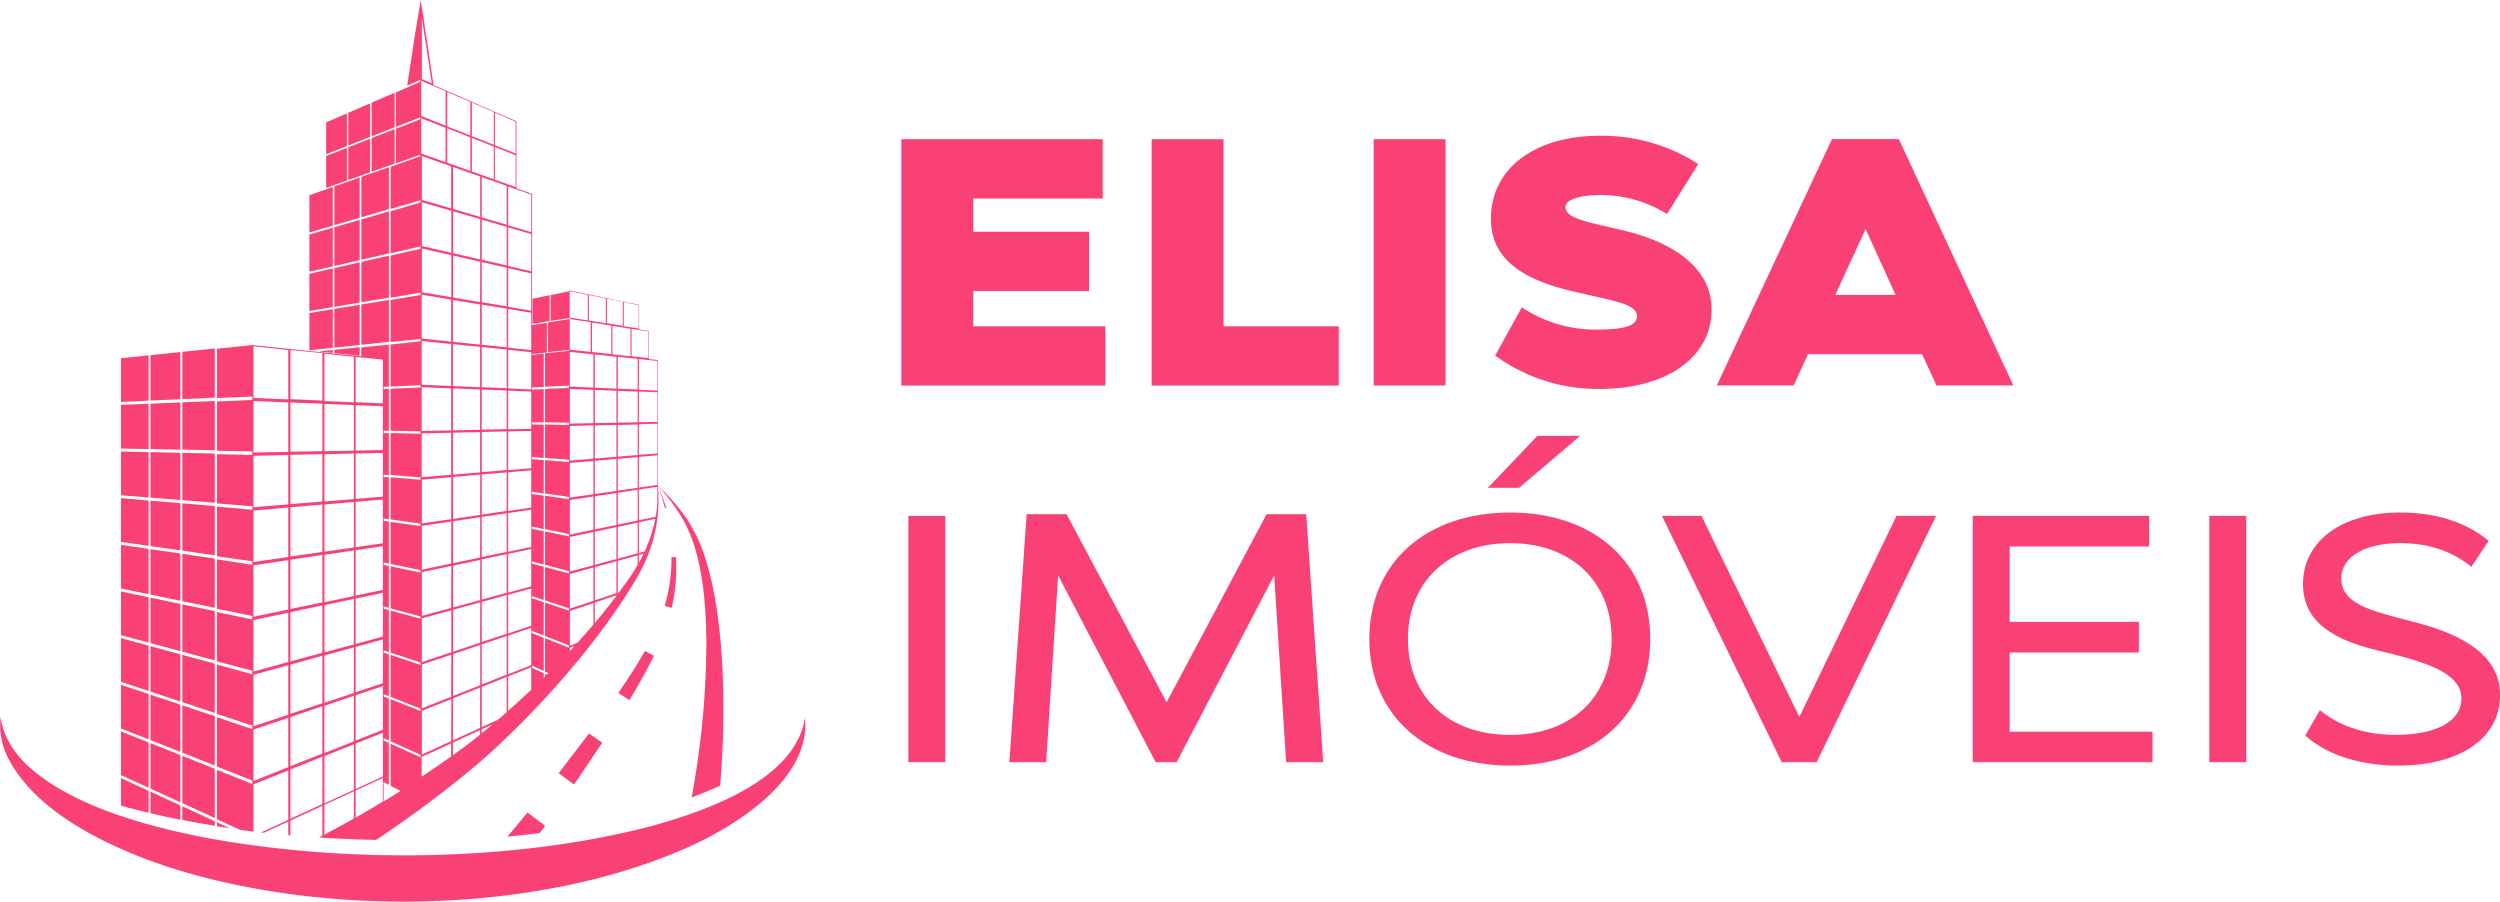 <svg xmlns="http://www.w3.org/2000/svg" viewBox="0 0 800.02 288.52"><g id="Camada_2" data-name="Camada 2"><g id="Camada_1-2" data-name="Camada 1"><path d="M290.68,165.08h11.83V243.9H290.68Z" style="fill:#f94176"/><path d="M411.57,243.9l-3.83-59.76L376.53,243.9h-6.71l-31.21-59.76-3.83,59.76H323l5.54-79.35h12.78l32,60.18,32-60.18H418l5.43,79.35Z" style="fill:#f94176"/><path d="M438.19,204.49c0-24.29,18-40.48,45.06-40.48s44.84,16.19,44.84,40.48S510.09,245,483.25,245,438.19,228.78,438.19,204.49Zm77.54,0c0-18.43-13-30.68-32.49-30.68s-32.7,12.25-32.7,30.68,13,30.68,32.7,30.68S515.73,222.92,515.73,204.49Zm-23.75-65h13.63l-19.49,16.62h-10Z" style="fill:#f94176"/><path d="M531.81,165.08h12.68l31.31,64.33,31.1-64.33h12.68L581.34,243.9H570.16l-38.34-78.82Z" style="fill:#f94176"/><path d="M688.81,234.1v9.8H631.29V165.08h56.46v9.8H643.12V199h41.33v9.8H643.12v25.35h45.69Z" style="fill:#f94176"/><path d="M707,165.08h11.82V243.9H707Z" style="fill:#f94176"/><path d="M737.69,235.38l4.69-8.1c7,5.65,15.55,7.88,24.29,7.88,12.89,0,21-4.37,21-11.61s-8.84-10.87-21.3-14.06l-5.64-1.38c-13.21-3.2-23.75-8.63-23.75-21.2,0-13.74,12.36-22.9,31.1-22.9,11.61,0,21,3.09,28.33,9.05l-5.54,8.31c-6.28-5-13.63-7.56-22.9-7.56-11.29,0-18.75,4.47-18.75,11.29,0,7.35,8,9.91,17.26,12.36l5.65,1.49c13.1,3.3,27.91,9.37,27.91,23.43S786.92,245,767.43,245c-11.61,0-22.58-3.2-29.72-9.59Z" style="fill:#f94176"/><path d="M353.74,104.4v19h-65.3V44.54h64.44v19H311.45V74.15h37.07v19H311.45V104.4Z" style="fill:#f94176"/><path d="M428.4,104.4v19H368.54V44.54h23V104.4H428.4Z" style="fill:#f94176"/><path d="M439.58,44.54h23v78.82h-23Z" style="fill:#f94176"/><path d="M478.45,113.78,487,98.34a42.32,42.32,0,0,0,23.64,7.13c8.74,0,13.21-1.06,13.21-4.26,0-3.52-6-4.69-15-6.71l-4.37-1c-16.19-3.62-27.38-9.91-27.38-23.54,0-15.87,13.85-26.52,34.83-26.52a56.91,56.91,0,0,1,31.53,9.05l-10,16a40,40,0,0,0-21.2-6.07c-6.92,0-11.29,1.49-11.29,3.84,0,3.3,5.86,4.58,13.85,6.39l4.26,1c14.48,3.3,28.65,11.08,28.65,25.35,0,15.34-14.38,25.46-35.79,25.46a55.67,55.67,0,0,1-33.44-10.65Z" style="fill:#f94176"/><path d="M615.11,113.35H578.57l-4.58,10H549.38l36.86-78.82h21.41l36.64,78.82H619.68l-4.58-10Zm-8.52-19L597,73.3l-9.7,21.09Z" style="fill:#f94176"/><polygon points="124.45 53.5 115.64 56.61 115.64 69.51 124.45 66.93 124.45 53.5" style="fill:#f94176"/><path d="M107,113l8.11.85v-2.73l-8.11.83v1Z" style="fill:#f94176"/><polygon points="115.1 97.52 106.99 98.86 106.99 111.25 115.1 110.39 115.1 97.52" style="fill:#f94176"/><polygon points="115.64 110.33 124.45 109.4 124.45 95.98 115.64 97.43 115.64 110.33" style="fill:#f94176"/><polygon points="115.1 83.95 106.99 85.79 106.99 98.18 115.1 96.81 115.1 83.95" style="fill:#f94176"/><polygon points="124.45 81.82 115.64 83.82 115.64 96.72 124.45 95.24 124.45 81.82" style="fill:#f94176"/><polygon points="115.1 70.37 106.99 72.72 106.99 85.11 115.1 83.24 115.1 70.37" style="fill:#f94176"/><polygon points="124.45 67.66 115.64 70.22 115.64 83.12 124.45 81.08 124.45 67.66" style="fill:#f94176"/><polygon points="115.1 56.8 106.99 59.65 106.99 72.04 115.1 69.66 115.1 56.8" style="fill:#f94176"/><polygon points="106.5 59.83 99 62.46 99 74.38 106.5 72.19 106.5 59.83" style="fill:#f94176"/><polygon points="106.5 72.87 99 75.04 99 86.95 106.5 85.22 106.5 72.87" style="fill:#f94176"/><polygon points="106.5 85.9 99 87.61 99 99.52 106.5 98.26 106.5 85.9" style="fill:#f94176"/><polygon points="106.5 98.94 99 100.18 99 112.09 106.5 111.3 106.5 98.94" style="fill:#f94176"/><path d="M106.5,112l-4.53.46,4.53.48Z" style="fill:#f94176"/><polygon points="126.29 29.68 118.9 32.87 118.9 43.62 126.29 40.71 126.29 29.68" style="fill:#f94176"/><polygon points="118.44 33.07 111.44 36.1 111.44 46.56 118.44 43.8 118.44 33.07" style="fill:#f94176"/><polygon points="111.01 36.29 104.37 39.16 104.37 49.35 111.01 46.74 111.01 36.29" style="fill:#f94176"/><polygon points="111.01 47.31 104.37 49.91 104.37 60.11 111.01 57.76 111.01 47.31" style="fill:#f94176"/><polygon points="118.44 44.39 111.44 47.14 111.44 57.6 118.44 55.13 118.44 44.39" style="fill:#f94176"/><polygon points="126.29 41.31 118.9 44.21 118.9 54.96 126.29 52.35 126.29 41.31" style="fill:#f94176"/><polygon points="47.55 113.71 38.71 114.63 38.71 128.62 47.55 128.22 47.55 113.71" style="fill:#f94176"/><polygon points="57.71 112.65 48.14 113.65 48.14 128.19 57.71 127.76 57.71 112.65" style="fill:#f94176"/><polygon points="68.73 111.51 58.34 112.59 58.34 127.73 68.73 127.26 68.73 111.51" style="fill:#f94176"/><polygon points="47.55 129.2 38.71 129.56 38.71 143.55 47.55 143.7 47.55 129.2" style="fill:#f94176"/><polygon points="57.71 128.78 48.14 129.17 48.14 143.71 57.71 143.88 57.71 128.78" style="fill:#f94176"/><polygon points="68.73 128.32 58.34 128.75 58.34 143.89 68.73 144.07 68.73 128.32" style="fill:#f94176"/><polygon points="47.55 144.68 38.71 144.49 38.71 158.48 47.55 159.19 47.55 144.68" style="fill:#f94176"/><polygon points="57.71 144.9 48.14 144.69 48.14 159.23 57.71 160 57.71 144.9" style="fill:#f94176"/><polygon points="68.73 145.13 58.34 144.91 58.34 160.05 68.73 160.89 68.73 145.13" style="fill:#f94176"/><polygon points="47.55 160.16 38.71 159.42 38.71 173.41 47.55 174.67 47.55 160.16" style="fill:#f94176"/><polygon points="57.71 161.02 48.14 160.21 48.14 174.76 57.71 176.12 57.71 161.02" style="fill:#f94176"/><polygon points="68.73 161.95 58.34 161.07 58.34 176.21 68.73 177.7 68.73 161.95" style="fill:#f94176"/><polygon points="47.55 175.65 38.71 174.35 38.71 188.34 47.55 190.16 47.55 175.65" style="fill:#f94176"/><polygon points="57.71 177.14 48.14 175.74 48.14 190.28 57.71 192.25 57.71 177.14" style="fill:#f94176"/><polygon points="68.73 178.76 58.34 177.23 58.34 192.38 68.73 194.51 68.73 178.76" style="fill:#f94176"/><polygon points="47.55 191.13 38.71 189.28 38.71 203.27 47.55 205.64 47.55 191.13" style="fill:#f94176"/><polygon points="57.71 193.26 48.14 191.26 48.14 205.8 57.71 208.37 57.71 193.26" style="fill:#f94176"/><polygon points="68.73 195.58 58.34 193.4 58.34 208.54 68.73 211.33 68.73 195.58" style="fill:#f94176"/><polygon points="47.55 206.62 38.71 204.21 38.71 218.2 47.55 221.12 47.55 206.62" style="fill:#f94176"/><polygon points="57.71 209.38 48.14 206.78 48.14 221.32 57.71 224.49 57.71 209.38" style="fill:#f94176"/><polygon points="68.73 212.39 58.34 209.56 58.34 224.7 68.73 228.14 68.73 212.39" style="fill:#f94176"/><polygon points="47.55 222.1 38.71 219.14 38.71 233.12 47.55 236.61 47.55 222.1" style="fill:#f94176"/><polygon points="57.71 225.51 48.14 222.3 48.14 236.84 57.71 240.61 57.71 225.51" style="fill:#f94176"/><polygon points="68.73 229.2 58.34 225.72 58.34 240.86 68.73 244.96 68.73 229.2" style="fill:#f94176"/><polygon points="47.55 237.59 38.71 234.07 38.71 248.05 47.55 252.09 47.55 237.59" style="fill:#f94176"/><polygon points="57.71 241.63 48.14 237.82 48.14 252.36 57.71 256.73 57.71 241.63" style="fill:#f94176"/><polygon points="68.73 246.02 58.34 241.88 58.34 257.02 68.73 261.77 68.73 246.02" style="fill:#f94176"/><path d="M47.55,260.1v-7L38.71,249v8.77l2.33.7c2.14.57,4.32,1.11,6.51,1.64Z" style="fill:#f94176"/><path d="M57.71,257.75l-9.57-4.41v6.9c3.14.74,6.33,1.44,9.57,2.08Z" style="fill:#f94176"/><path d="M68.73,262.83,58.34,258v4.41q5.13,1,10.39,1.85Z" style="fill:#f94176"/><path d="M81.12,266V251l11.13-4.44v15.81l-8.7,4,.9.11,7.8-3.59v4.37l.68.06v-4.74l10.23-4.71v9.57l-1.1.57q9.12.58,18.31.76,8.75-5.81,17.14-12.1,4.31-3.24,8.5-6.59,2.1-1.68,4.17-3.39c1.38-1.15,2.76-2.27,4.15-3.49,2.72-2.39,5.35-4.83,7.93-7.32s5.11-5,7.61-7.59q7.47-7.72,14.34-16c2.31-2.73,4.5-5.56,6.69-8.37l3.19-4.3c.54-.71,1-1.45,1.55-2.18l1.53-2.2,1.52-2.2,1.45-2.25c1-1.51,1.94-3,2.87-4.52a58.23,58.23,0,0,0,4.74-9.68,47,47,0,0,0,2.59-10.42,47.53,47.53,0,0,0,.17-10.66q0,1.5,0,3v-43.3l-2.88-.3h0l-1.67-.17,1.67.17v-9l-3.1-.49V97.53l-5.1-1L194,95.36l-5.77-1.19-6.16-1.27v.32l-5.86,1.2v8.29l5.86-.94v.34l-6.71,1.06v9.52l6.71-.71v.28l-7.66.8v10.68l7.66-.35v.75l-7.66.32v10.68l7.66.13V136l-7.66-.16v10.68l7.66.61v.75l-7.66-.64v10.68l7.66,1.09v.75l-7.66-1.12v10.68l7.66,1.58v.75l-7.66-1.61v10.68l7.66,2.06v.75l-7.66-2.09v10.68l7.66,2.54v.75l-7.66-2.57v10.68l7.66,3v.75l-7.66-3.05v10.68l1.08.49-.5.5-.58-.27v.85L174,217v-1.53l-3.73-1.72V213l3.73,1.71V204.09l-3.73-1.49v-.7l3.73,1.47V192.72l-3.73-1.25v-.7L174,192V181.36l-3.73-1v-.7l3.73,1V170l-3.73-.78v-.7l3.73.77V158.63l-3.73-.55v-.7l3.73.53V147.26l-3.73-.31v-.7l3.73.3V135.9l-3.73-.08v-.7l3.73.07V124.54l-3.73.15V124l3.73-.17V113.17l-3.73.39v-.26l4.74-.5v-9.5l-4.74.75v-42l-5-1.78V38.78l-7.05-3.07-7.43-3.23-7.85-3.41-4.2-1.83q-2-13.5-4.1-27.24L133,9.83l-2.69,17.55,4.2-1.83v.63l-7.81,3.38V40.61l7.81-3.08v.62l-7.81,3.07V52.27l7.81-2.77h0V50L125,53.39V66.85l9.6-2.81v.77L125,67.59V81.05l9.6-2.21v.77L125,81.79V95.25l9.6-1.62v.77L125,96v13.46l9.6-1v.77l-9.6,1v13.46l9.6-.42V124l-9.6.39v13.46l9.6.18v.77l-9.6-.21V152l9.6.78v.77l-9.6-.81v13.46l9.6,1.38v.77L125,167v13.46l9.6,2v.77l-9.6-2v13.46l9.6,2.58V198l-9.6-2.61v13.46l9.6,3.17v.77l-9.6-3.21V223l9.6,3.77v.77l-9.6-3.8v13.46l9.6,4.37v.77L125,238v13.46l3.19,1.65q-2.7,1.71-5.43,3.36v-6.18l1.66.86V237.7l-1.66-.76v-.73l1.66.75V223.54l-1.66-.66v-.73l1.66.65V209.38l-1.66-.55v-.73l1.66.55V195.23l-1.66-.45v-.73l1.66.44V181.07l-1.66-.35V180l1.66.34V166.91l-1.66-.24v-.73l1.66.24V152.76l-1.66-.14v-.73l1.66.13V138.6l-1.66,0v-.73l1.66,0V124.44l-1.66.07v-.73l1.66-.07V110.29l-8.81.9V114l4.78.5-6.91-.72-10-1-10.88-1.13-11.84-1.23-11.33,1.18v15.79l11.33-.51V128l-11.33.47v15.79l11.33.2v1.11l-11.33-.24V161.1l11.33.91v1.11l-11.33-1V178l11.33,1.62v1.11L69.39,179v15.79l11.33,2.33v1.11l-11.33-2.38v15.79l11.33,3v1.11l-11.33-3.09v15.79l11.33,3.75v1.11l-11.33-3.8v15.79l11.33,4.46v1.11l-11.33-4.51v15.79l7.47,3.41q2.1.28,4.23.54Zm101.24-57.71v-1l1.43-.57C183.32,207.31,182.84,207.82,182.36,208.33Zm7.53-8.45-1.61,1.91c-1.16,1.3-2.31,2.61-3.48,3.9l-2.43,1V195.52L189.9,193v6.89Zm0-7.57-7.53,2.5V183.68l7.53-2.06Zm0-11.38-7.53,2V171.83l7.53-1.59Zm0-11.37-7.53,1.56V160l7.53-1.12Zm0-11.37-7.53,1.09V148.15l7.53-.65v10.69Zm0-11.37-7.53.62V136.31l7.53-.17v10.69Zm0-11.37-7.53.15V124.47l7.53.3v10.69Zm0-11.37-7.53-.33V112.62l7.53.77Zm7.37,66.63-.63.85L195,193.63l-1.64,2.07c-.54.69-1.09,1.38-1.67,2.05l-1.34,1.58v-6.5l6.91-2.33v.2Zm0-.86-6.91,2.3V181.49l6.91-1.89v10.25Zm0-10.91-6.91,1.87V170.15l6.91-1.46v10.25Zm0-10.91-6.91,1.43V158.8l6.91-1V168Zm0-10.9-6.91,1V147.47l6.91-.59Zm0-10.91-6.91.57V136.13l6.91-.16v10.25Zm0-10.91-6.91.13V124.78l6.91.27V135.3Zm0-10.91-6.91-.3V113.44l6.91.71Zm6.8,56.43q-1.29,2.22-2.75,4.33c-1,1.44-2.08,2.85-3.11,4.27l-.1.14-.41.14V179.48l6.37-1.75v3.1Zm0-3.72-6.37,1.72V168.6l6.37-1.35v9.85Zm0-10.49-6.37,1.32V157.71l6.37-1v9.85Zm0-10.48-6.37.92V146.83l6.37-.55v9.85Zm0-10.48-6.37.52V136l6.37-.15v9.85Zm0-10.48-6.37.12V125.07l6.37.25v9.85Zm0-10.49-6.37-.28V114.18l6.37.65v9.85Zm.39,55.45v-2.51l1.53-.42C205.5,178.2,205,179.18,204.45,180.14Zm2.06-4.07c-.07.15-.13.29-.2.43l-1.86.5v-9.83l5.24-1.11a46.4,46.4,0,0,1-3.18,10Zm3.84-14.65c-.12,1.35-.31,2.68-.55,4l-5.35,1.11v-9.83l5.9-.88v5.59Zm0-6.19-5.9.85v-9.83l5.9-.51v9.48Zm0-10.09-5.9.48v-9.83l5.9-.14v9.48Zm0-10.08-5.9.11v-9.83l5.9.23v9.48Zm0-19.58V125l-5.9-.26v-9.83l5.9.6Zm-2.87-9.36v8.5l-5.37-.57v-8.77l5.37.85Zm-7.87-9.39,4.79,1v7.46l-4.79-.77V96.72Zm2.15,8.48V114l-5.76-.61V104.3l5.76.91Zm-7.55-9.59,5.09,1v7.69l-5.09-.82V95.61Zm1.41,8.62v9.11l-6.19-.66v-9.43l6.19,1Zm-7.17-9.8,5.42,1.11v7.94l-5.42-.87Zm.56,8.76v9.45l-6.68-.71v-9.8l6.68,1Zm-6.71-10,5.79,1.19v8.19l-5.79-.93ZM144.38,242.06l-2.84,2c-2.18,1.52-4.39,3-6.6,4.49v-6.33l9.43-4.34v4.16Zm0-4.9L135,241.47v-14l9.43-3.75Zm0-14.21L135,226.67v-14l9.43-3.16Zm0-14.2L135,211.88v-14l9.43-2.57v13.46Zm0-14.2L135,197.09v-14l9.43-2Zm0-14.21L135,182.29v-14l9.43-1.39Zm0-14.2L135,167.5v-14l9.43-.8Zm0-14.21-9.43.77v-14l9.43-.21Zm0-14.2-9.43.18v-14l9.43.38v13.46Zm0-14.21-9.43-.41v-14l9.43,1Zm0-14.2-9.43-1v-14l9.43,1.56Zm0-14.21L135,93.52v-14l9.43,2.15V95.11Zm0-14.2L135,78.73v-14l9.43,2.73V80.9Zm9.24,154.17q-1.78,1.44-3.59,2.84c-1.34,1-2.78,2.06-4.2,3.1l-.88.62v-4l8.67-4v1.43Zm0-2.14-8.67,4V223.47l8.67-3.44V233Zm0-13.63L145,222.73V209.3l8.67-2.9v12.92Zm0-13.63L145,208.55V195.12l8.67-2.36Zm0-13.62L145,194.39V181l8.67-1.82Zm0-13.63L145,180.22V166.79l8.67-1.28Zm0-13.63L145,166.05V152.62l8.67-.74Zm0-13.62-8.67.71V138.46l8.67-.19v12.92Zm0-13.63-8.67.17V124.29l8.67.35v12.92Zm0-13.63-8.67-.37V110.12l8.67.89v12.92Zm0-13.62-8.67-.92V96l8.67,1.43Zm0-13.63L145,95.21V81.78l8.67,2Zm0-13.63L145,81V67.61l8.67,2.51Zm.53,151.62v-1.25l3.39-1.56Q155.86,233.28,154.15,234.66Zm8-6.76c-.94.83-1.89,1.64-2.85,2.45l-5.15,2.35V219.81l8-3.18v11.26Zm0-12-8,3.15V206.21l8-2.68v12.41Zm0-13.09-8,2.65V192.62l8-2.18v12.41Zm0-13.1-8,2.15V179l8-1.68v12.41Zm0-13.09-8,1.65V165.43l8-1.18v12.41Zm0-13.1-8,1.15V151.83l8-.68v12.41Zm0-13.09-8,.65V138.24l8-.18v12.41Zm0-13.09-8,.15V124.65l8,.32v12.41Zm0-13.1-8-.35V111.05l8,.82v12.41Zm0-13.09-8-.84V97.47l8,1.32Zm0-13.1-8-1.34V83.87l8,1.82Zm0-13.09-8-1.84V70.28l8,2.32ZM170,220.72q-2,1.84-3.93,3.64-1.72,1.56-3.46,3.09v-11l7.39-2.94v7.22Zm0-7.87-7.39,2.91V203.38l7.39-2.47v12Zm0-12.6-7.39,2.45V190.32l7.39-2v11.95Zm0-12.61-7.39,2V177.25L170,175.7v12Zm0-12.6-7.39,1.53V164.19L170,163.1v12Zm0-12.6-7.39,1.07V151.13l7.39-.63v11.95Zm0-12.6-7.39.6V138.06l7.39-.17v12Zm0-12.61-7.39.14V125l7.39.3v12Zm0-12.6-7.39-.32V111.93l7.39.76v12Zm0-12.6-7.39-.78V98.87l7.39,1.22v12Zm0-12.6-7.39-1.24V85.81L170,87.49v12Zm0-12.6-7.39-1.7V72.75L170,74.89v12Zm0-24.55v12l-7.39-2.17V59.68l7.39,2.6ZM158.38,36.05,165,38.93V49.12l-6.63-2.62V36.06Zm0,11L165,49.67V59.86l-6.63-2.35V47.07Zm3.77,12.44V71.91l-8-2.34V56.68ZM151,32.83l7,3V46.32l-7-2.76V32.84Zm0,11.31,7,2.75V57.35l-7-2.48V44.15Zm2.66,12.36V69.42L145,66.88V53.45ZM143.13,29.43l7.38,3.2V43.37l-7.38-2.92Zm0,11.63,7.38,2.9V54.7l-7.38-2.62v-11Zm1.25,12.18V66.7L135,63.94v-14ZM135,5.73l1.18,7.83,2,13.11L135,25.29V5.72Zm-.2,20.1,7.8,3.38v11l-7.8-3.09V25.82Zm0,12,7.8,3.07v11l-7.8-2.77Zm-21,76.36,8.72.89v14l-8.72-.38Zm0,15.47,8.72.35v14l-8.72.17V129.64Zm0,15.47,8.72-.2v14l-8.72.72V145.11Zm0,15.47,8.72-.75v14l-8.72,1.26Zm0,15.48,8.72-1.3v14l-8.72,1.81Zm0,15.47,8.72-1.84v14l-8.72,2.36V191.53Zm0,15.47,8.72-2.39v14l-8.72,2.9Zm0,15.47,8.72-2.94v14L113.8,237Zm0,15.47,8.72-3.48v14l-8.72,4V237.94Zm0,15,8.72-4v7.54q-4.32,2.63-8.72,5.13V253Zm-10-139.8,9.43,1v14.58l-9.43-.41V113.14Zm0,16.1,9.43.37v14.58l-9.43.18V129.24Zm0,16.09,9.43-.22v14.58l-9.43.77V145.33Zm0,16.1,9.43-.81V175.2l-9.43,1.36V161.43Zm0,16.1,9.43-1.4v14.58l-9.43,2V177.54Zm0,16.1,9.43-2v14.58l-9.43,2.55V193.64Zm0,16.1,9.43-2.58v14.58l-9.43,3.14V209.74Zm0,16.1,9.43-3.17v14.58L103.79,241V225.84Zm0,16.1,9.43-3.77v14.58l-9.43,4.32V241.93Zm0,15.61,9.43-4.34v8.71q-4.68,2.65-9.43,5.16v-9.53ZM92.93,112l10.23,1v15.17l-10.23-.44V112Zm0,16.78,10.23.41v15.17l-10.23.2V128.82Zm0,16.78,10.23-.24v15.17l-10.23.84Zm0,16.77,10.23-.88v15.17l-10.23,1.48Zm0,16.78,10.23-1.52v15.17l-10.23,2.12Zm0,16.78,10.23-2.16v15.17l-10.23,2.76Zm0,16.78,10.23-2.8v15.17l-10.23,3.4V212.7Zm0,16.78L103.16,226v15.17l-10.23,4V229.49Zm0,16.78,10.23-4.08v15.17L92.93,262V246.27ZM81.12,110.82,92.25,112v15.81l-11.13-.48Zm0,17.52,11.13.44v15.81l-11.13.22Zm0,17.52,11.13-.26v15.81l-11.13.91V145.85Zm0,17.52,11.13-.95v15.81l-11.13,1.61V163.38Zm0,17.52,11.13-1.65v15.81l-11.13,2.31V180.9Zm0,17.52,11.13-2.35v15.81l-11.13,3Zm0,17.52,11.13-3.05V228.7l-11.13,3.7V215.93Zm0,17.52,11.13-3.75v15.81l-11.13,4.4V233.45Z" style="fill:#f94176"/><path d="M69.43,263.15v1.27c1.35.21,2.71.42,4.08.61l-4.08-1.88Z" style="fill:#f94176"/><polygon points="175.89 94.47 170.4 95.59 170.4 103.62 175.89 102.74 175.89 94.47" style="fill:#f94176"/><path d="M257.64,229.43c-2.86,20-31.22,29.85-48.24,34.67-44,11.74-98.75,12.3-143.43,4C47.28,264.46,22.81,258,8.68,244.84,4.34,240.71,1,235.53.18,229.42A23.64,23.64,0,0,0,3,243.35c9.43,17.43,32.9,28.17,51,34.14,50.35,16.2,119.2,15.12,167.57-7,15.27-7.09,38.13-21.78,36-41.08Z" style="fill:#f94176"/><path d="M223.53,179.66a95.47,95.47,0,0,1,2,13.7c.24,2.3.29,4.62.42,6.92.05,1.15,0,2.32.07,3.47s.05,2.31,0,3.47A262.27,262.27,0,0,1,224.34,235q-1.16,10.16-3,20.18c3-1.11,6-2.36,9.12-3.78q.65-7.95.89-15.91a269.35,269.35,0,0,0-.59-28.41c-.08-1.18-.22-2.36-.33-3.54s-.22-2.36-.37-3.54l-.47-3.53c-.08-.59-.15-1.18-.25-1.76l-.3-1.76A97.6,97.6,0,0,0,225.8,179a50.35,50.35,0,0,0-6-12.95,60.36,60.36,0,0,0-9.31-10.59,59.5,59.5,0,0,1,8.32,11.2,49.07,49.07,0,0,1,4.68,12.95Z" style="fill:#f94176"/><path d="M162.38,267.73c3.47-.33,6.93-.72,10.35-1.17l1.69-2.3L168.81,260l-6.44,7.76Z" style="fill:#f94176"/><polygon points="178.78 247.44 183.71 251.06 192.72 237.68 188.49 234.71 178.78 247.44" style="fill:#f94176"/><path d="M197.86,221.75l3.54,2.3c2.8-4.61,5.49-9.32,7.87-14.21l-2.9-1.51c-2.58,4.61-5.49,9-8.51,13.42Z" style="fill:#f94176"/><path d="M214.76,182.29q-.12,2-.39,3.93a51.4,51.4,0,0,1-1.68,7.69l2.25.6a52.77,52.77,0,0,0,1.27-8.09c.11-1.36.16-2.72.17-4.08s0-2.71-.12-4.07l-1.38,0c0,1.32,0,2.65-.12,4Z" style="fill:#f94176"/><path d="M213.2,162.43a69.64,69.64,0,0,0-2.67-6.92,69.6,69.6,0,0,1,2.25,7.05l.42-.12Z" style="fill:#f94176"/></g></g></svg>